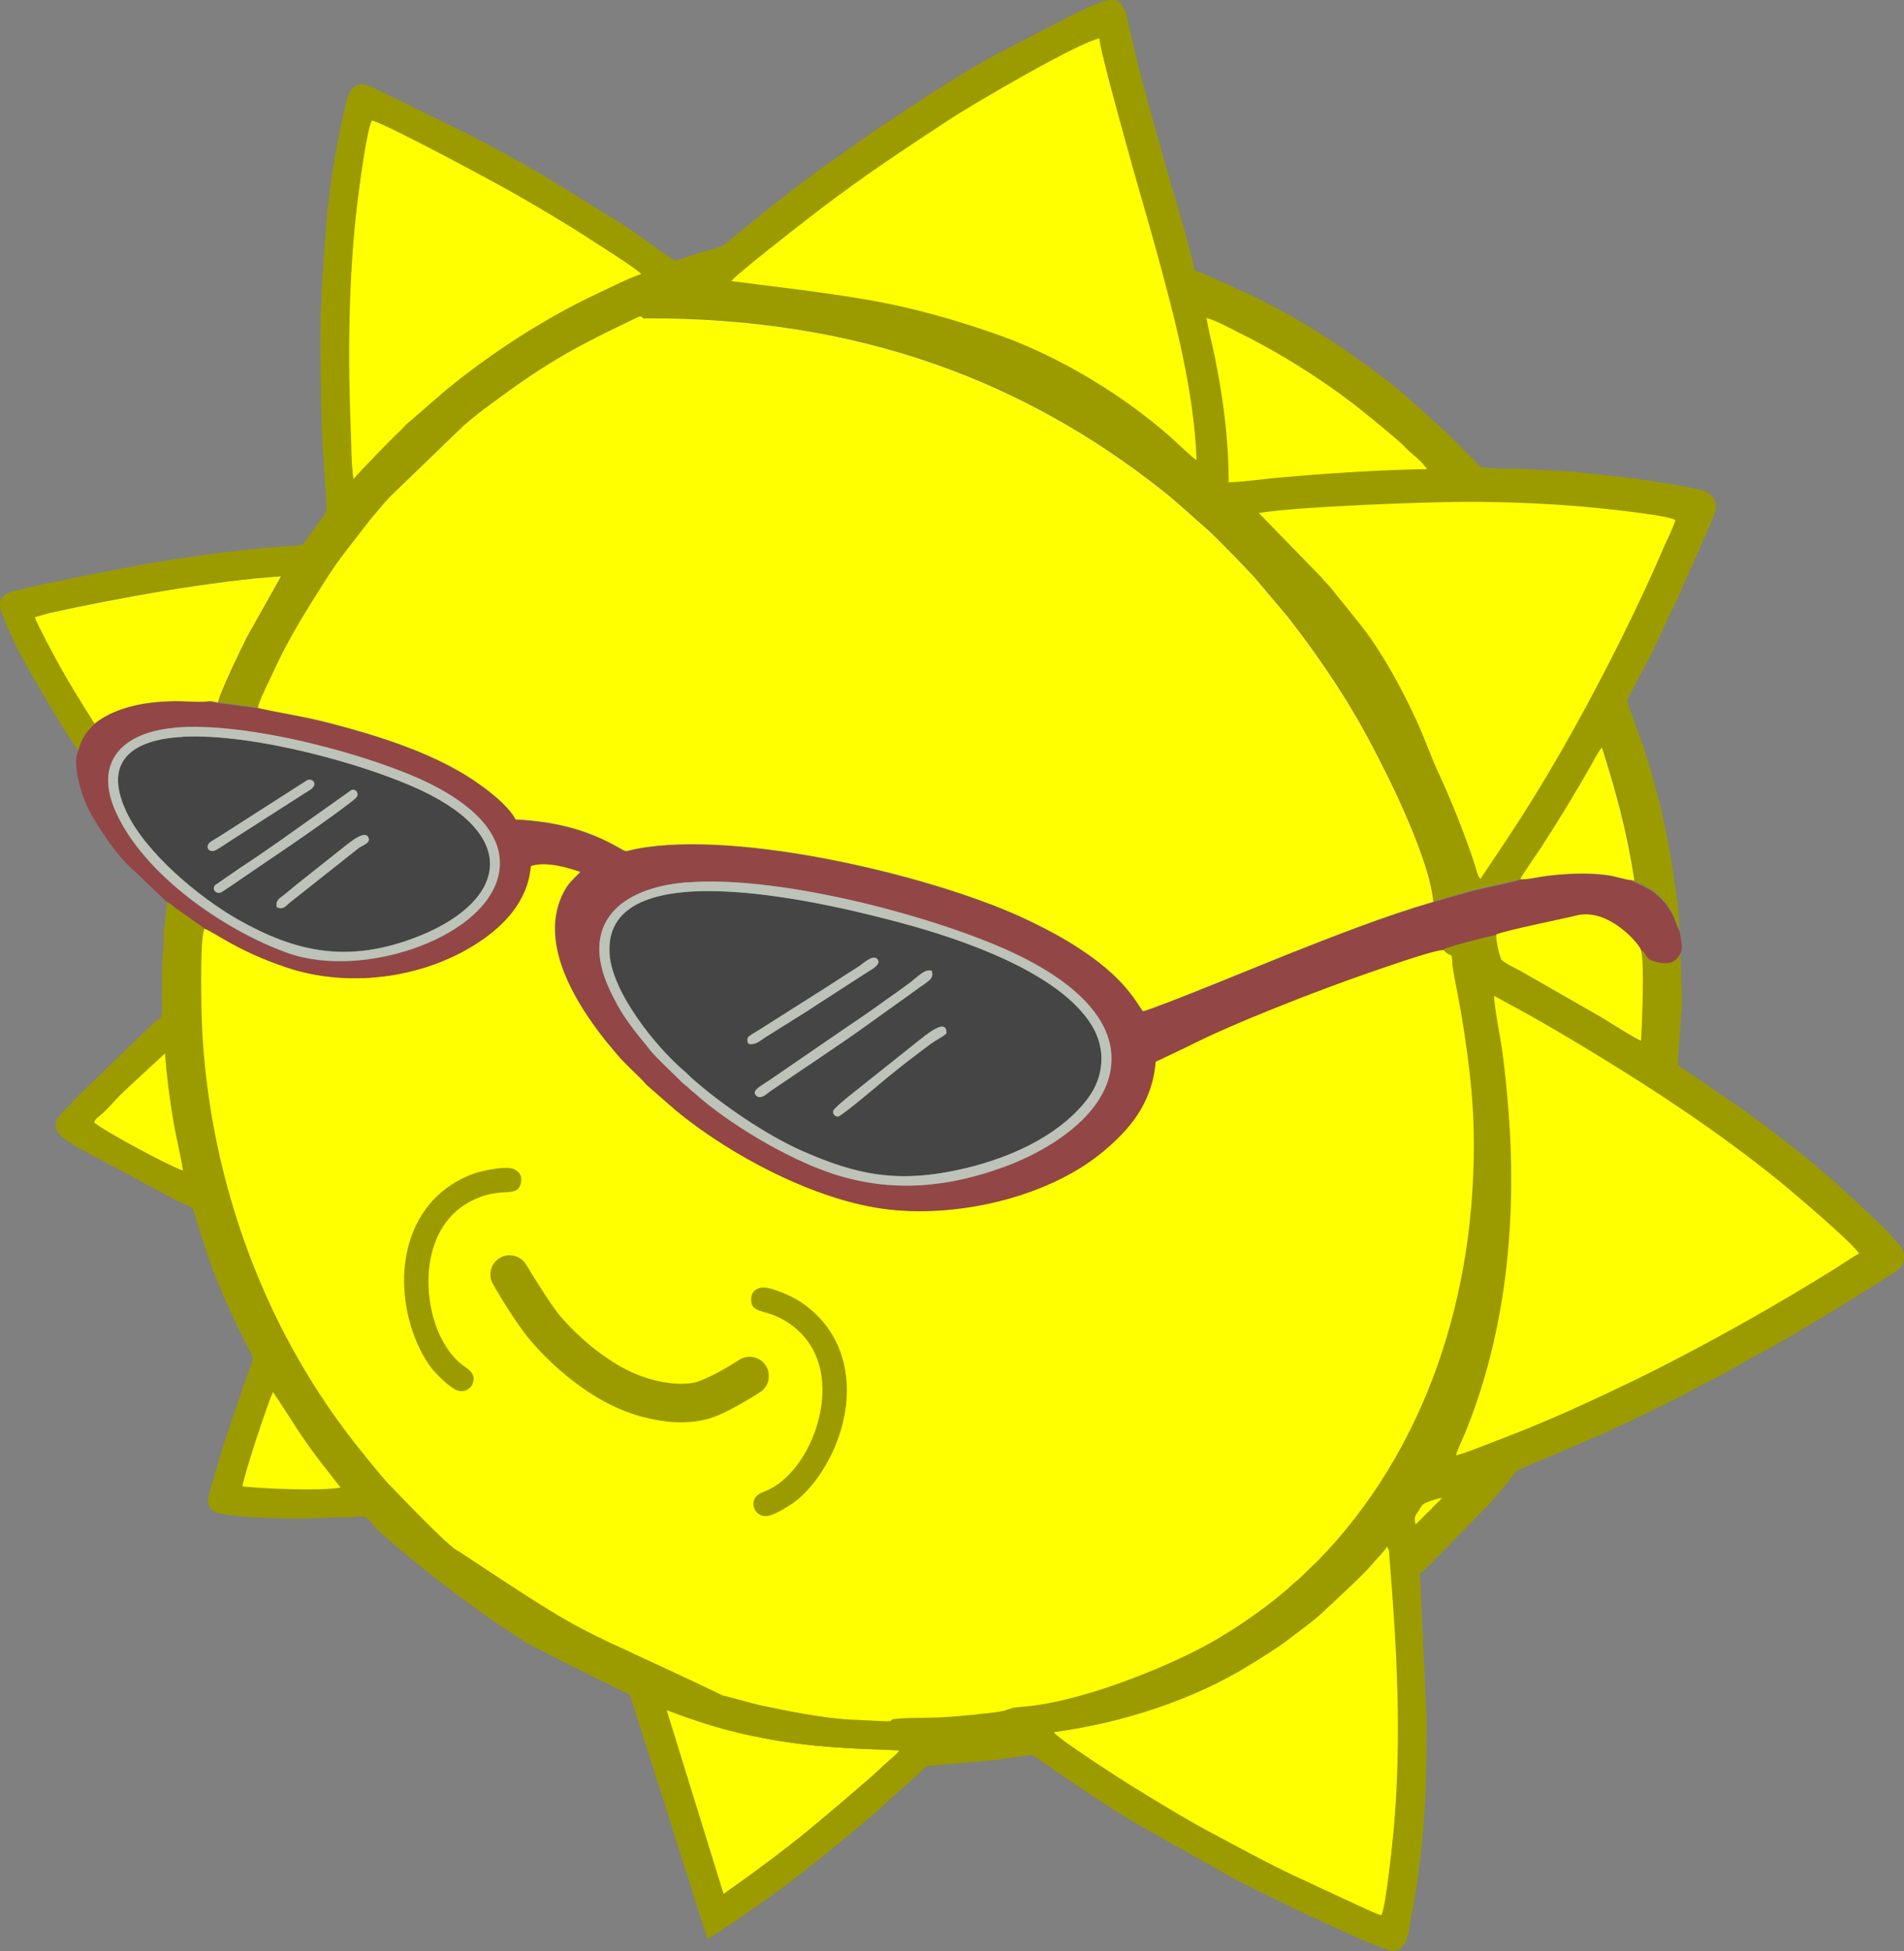 <?xml version="1.0" encoding="UTF-8" standalone="no"?>
<svg id="svg4409" xmlns:rdf="http://www.w3.org/1999/02/22-rdf-syntax-ns#" xmlns="http://www.w3.org/2000/svg" height="348.42mm" width="340.11mm" version="1.1" xmlns:cc="http://creativecommons.org/ns#" xmlns:dc="http://purl.org/dc/elements/1.1/" viewBox="0 0 1205.113 1234.55">
<rect x="0" y="0" width="1205.113" height="1234.55" fill="#808080" stroke="none"/>
<g id="layer1" transform="translate(1899.7 622.06)">
<g id="g4194" fill-rule="evenodd">
<g clip-rule="evenodd">
<path id="path47" style="image-rendering:optimizeQuality;shape-rendering:geometricPrecision" d="m-1450.4 581.6c4.14-1.62 12.42-7.92 16.29-10.62 12.96-9 34.2-25.02 46.17-34.92 2.61-2.16 4.5-3.87 7.11-5.94l14.58-12.24c6.66-6.03 18.63-15.66 25.02-22.05 2.25-2.25 9.45-7.83 10.89-10.35-32.67-1.26-54.63-1.8-86.85-7.83-4.5-0.81-67.123-31.203-69.553-30.663l36.343 134.7z" class="fil0" fill="#ff0"/>
<path id="path15" style="image-rendering:optimizeQuality;shape-rendering:geometricPrecision" d="m-1198.3-622.06c-0.54 0.09-0.989 0.179-1.529 0.359-5.22 1.44-16.472 6.751-21.602 9.361l-48.238 25.02c-24.21 13.23-47.072 28.53-70.022 43.74-2.34 1.53-4.319 2.88-6.479 4.32l-24.48 17.279c-16.2 11.34-32.13 23.49-47.52 35.91l-22.951 18.721c-1.98 1.62-12.15 4.229-15.66 5.219-5.49 1.53-10.53 3.871-15.75 5.131-12.6-8.46-24.57-17.73-37.44-25.74l-39.42-24.391c-19.62-11.88-40.409-23.31-61.199-33.57l-53.191-26.01c-10.71-5.49-15.03 0.901-17.1 10.891-0.99 4.59-2.071 9.001-2.971 13.141-6.03 27.9-9.449 56.249-10.889 85.049l-1.08 14.4c-0.45 4.68-0.271 11.16-0.631 15.48-0.81 9.72-0.179 65.7 0.541 78.66l2.699 44.91c0.9 6.3-0.629 7.289-3.959 11.699l-9.99 13.859c-1.89 2.34-6.571 1.71-13.23 2.25-30.06 2.34-63.09 6.84-92.16 12.15-18.18 3.33-35.55 6.93-52.83 10.35-8.82 1.71-17.1 3.782-25.74 5.852-13.32 3.24-7.829 12.779-5.039 19.799 5.85 14.49 13.769 28.621 21.689 42.031 2.07 3.51 3.69 6.299 5.76 9.719 2.7 4.5 16.29 27.63 19.08 29.34 0.81-3.6 2.071-6.659 3.961-9.629 2.25-3.69 4.319-4.95 6.299-7.561l-10.17-16.381c-3.51-5.49-6.481-10.889-9.81-16.469-3.78-6.48-15.478-28.26-17.908-34.65l8.908-2.519c44.28-9.72 103.77-20.521 146.97-23.311l-21.6 38.43c-3.69 7.29-17.009 34.83-18.359 41.4-2.79-0.45-3.781-1.441-6.391-0.721l31.41 4.141c1.17-5.4 6.929-16.379 9.359-21.779 9.99-22.05 21.06-39.421 33.66-59.311 8.37-13.32 17.009-23.491 26.279-35.641 2.07-2.79 4.861-6.119 7.021-8.459 1.62-1.8 2.07-2.7 3.51-4.231 1.62-1.71 2.34-2.341 3.689-4.051l46.98-45.359c5.04-4.41 11.699-9.54 17.279-13.68 32.49-24.03 50.67-34.74 86.94-51.93 7.74-3.69 7.471-4.14 9.271-2.07 140.04-0.9 243.36 42.209 326.88 107.55 11.7 9.18 19.08 16.471 29.43 25.381 6.3 5.4 25.112 25.109 30.512 30.869l21.51 25.561c15.03 19.26 31.5 42.841 43.92 64.531 15.21 26.64 45.089 85.499 47.789 115.29 9.18-2.61 17.82-5.22 27.18-7.65 4.05-1.08 26.55-5.58 27.99-6.66 0-0.99 11.161-17.009 12.961-19.799 10.35-15.84 22.769-36.27 32.219-53.01 1.35-2.52 4.59-8.731 6.481-10.531 8.73 27.54 15.75 52.83 20.43 83.52-0.99 0.81 1.441 1.351-1.529 0.451 2.88 2.61 16.469 4.679 25.199 20.789 1.98 3.51 2.97 7.831 4.59 10.801 0-7.56-1.078-16.11-2.068-23.4-2.16-15.3-4.32-29.7-7.74-44.73-0.9-3.96-1.53-6.659-2.43-10.709-0.81-3.87-1.801-6.75-2.701-10.35-4.14-17.01-10.17-33.21-16.02-49.5-3.15-8.64-2.521-5.221 3.689-17.641 4.23-8.55 9.271-16.74 13.051-25.65l8.369-17.82c0.72-1.62 1.44-2.878 2.16-4.318l18.18-40.771c1.35-3.33 2.521-5.76 3.961-9.09l3.869-9.27c3.06-7.92-2.249-13.681-9.539-15.211-31.14-6.3-48.78-7.92-79.83-11.34l-37.439-1.889c-3.78 0-9.451 0.27-12.961-0.18-10.44-1.35-6.39 1.349-13.41-6.211-1.17-1.17-2.16-2.07-3.33-3.24-4.5-4.59-8.641-8.641-13.141-13.141l-27.539-24.84c-2.34-1.8-4.41-3.6-6.93-5.58-2.61-2.07-4.681-3.78-7.291-5.76l-22.859-16.469c-2.7-1.8-4.95-3.331-7.83-5.221-5.49-3.6-10.349-6.66-16.109-10.08-11.16-6.75-22.05-12.599-33.93-18.539l-27.092-12.24c-2.43-0.99-6.839-3.24-9.629-3.51-5.04-21.78-11.97-43.381-18-64.801-8.28-29.61-17.28-59.671-23.85-90.541-1.35-6.03-2.611-14.759-9.271-16.199zm-238.68 177.75c0.046 0.006 0.091 0.012 0.137 0.018-0.011 0.02-0.04 0.054-0.047 0.072zm334.17 146.7 0.055 0.057c-0.074 0.012-0.161 0.023-0.234 0.035zm-691.38 246.15c0 7.11-1.799 14.581-1.799 21.781 0 7.02-1.26 15.57-1.17 22.68 0.09 7.92 0 15.93 0 23.85 0.09 5.94-1.08 4.681-4.32 7.561-2.43 2.07-3.871 4.139-6.391 6.119l-45.449 43.92c-1.26 1.44-1.531 2.07-2.971 3.6-3.51 3.6-9.991 7.741-7.561 14.941 1.35 3.96 8.641 7.919 13.051 10.799l62.82 33.75c13.86 7.02 7.65-1.799 18.18 30.061 7.65 23.13 17.91 45.359 29.07 66.869 2.25 4.32 0.899 4.051-0.631 8.551-6.75 19.26-15.749 44.281-21.059 63.541l-5.49 18.449c-1.26 10.17 7.47 10.8 12.33 11.43 20.88 2.7 47.159 2.791 69.299 1.621 4.05-0.18 7.651 0.269 11.611-0.361 8.1-1.26 8.19 1.98 14.76 9.18 33.496 29.093 62.872 51.148 94.184 70.91 17.068 9.259 64.74 32.566 64.74 32.566l49.066 154.46s5.85-3.51 9-5.58c26.01-17.46 43.47-29.97 67.68-49.68 6.75-5.49 30.419-24.931 35.459-30.061l23.58-21.15c1.71-1.53 1.711-2.521 4.051-3.061l40.59-3.51c3.42-0.45 24.659-3.51 25.289-3.42l26.102 18c13.5 9 26.368 17.55 40.318 25.83l61.381 34.56c6.39 3.33 12.78 6.389 19.44 9.719 16.29 8.19 75.871 36.9 81.631 36 8.64-1.35 8.909-11.16 10.529-19.35 6.3-31.32 9.99-69.659 9.99-107.37 0-4.59-0.271-9.631 0.359-13.951l-4.5-98.639c2.88-0.81 4.41-3.78 6.57-5.4l38.34-39.15 13.771-16.56c2.52-3.24 2.43-3.689 6.66-5.309l50.939-21.781c2.7-1.35 5.22-2.339 8.1-3.779s5.309-2.339 8.19-3.779c13.23-6.66 26.641-12.51 40.141-20.07 7.92-4.41 18.9-9.45 27.27-14.49 10.08-6.03 23.58-12.781 35.1-19.711l29.881-17.818c9.45-6.21 19.979-12.151 29.699-18.631 4.68-3.15 10.981-5.4 11.791-12.15v-0.27-2.609l-0.18-0.182c-0.54-4.59-3.692-6.75-5.851-9.09-1.35-1.44-1.529-2.16-2.969-3.6-4.05-4.14-7.921-7.739-11.971-11.879l-22.049-20.25c-1.35-1.35-1.89-1.531-3.24-2.701-19.08-17.01-33.75-27.54-53.82-42.66l-43.201-29.52 1.801-25.65c0-3.96 0.451-5.85 0.631-8.91 0.63-12.42-0.631-24.929-0.631-36.719-1.62 2.07-3.24 8.189-13.59 6.299-10.71-1.98-6.839-5.58-11.789-8.01 2.52 6.66 0.72 47.97 0.18 57.6-2.34-0.36-21.151-12.33-25.021-14.67l-50.76-29.07c-2.52-1.44-11.699-5.758-12.689-7.648-1.35-2.43-3.78-13.5-3.15-15.75-4.68 0.9-32.309 7.739-34.199 9.719 1.62 0.36 1.349 0.721 2.789 1.891 1.35 1.08 1.98 1.081 3.33 1.801 0.9 6.03-0.179 3.959 1.801 13.949 6.03 29.88 11.52 65.79 12.15 96.48 2.25 105.03-31.321 203.13-98.191 271.98l-11.879 11.43c-1.44 1.53-2.611 2.16-4.141 3.6-14.4 13.32-36.629 28.8-54.449 38.52-74.016 36.58-146.36 48.369-228.87 47.25-16.65-1.26-36.63-5.221-53.1-8.73-51.488-14.878-132.86-59.174-139.49-63.838-8.276-5.451-59.698-38.849-96.4-76.201-4.32-4.32-19.8-23.671-23.67-28.711-55.53-71.82-88.468-161.91-94.318-254.97-0.54-9.27-1.98-63.181 1.35-67.861-0.45-0.45-0.36-0.268-1.08-0.898l-17.191-12.061c-1.71-1.26-3.78-3.511-5.76-4.051zm-1.08 96.031c0.9 12.87 2.61 25.92 4.59 38.52 1.89 12.24 5.042 23.941 6.842 35.641-9.09-2.97-50.94-25.56-56.25-30.42v-0.092c0.9-2.7 3.328-3.96 5.488-5.85 4.32-3.87 7.561-8.1 10.801-11.25 1.98-1.89 3.51-3.329 5.49-5.219zm68.4 214.2c11.88 17.73 17.46 28.26 31.68 46.35l11.07 14.131c-13.32 2.16-47.88 0.719-62.1-0.721-0.36-3.42 17.1-56.61 19.35-59.76zm249.15 201.29c19.665 7.617 40.226 14.026 60.447 17.59 32.22 6.03 54.182 6.57 86.852 7.83-1.44 2.52-8.641 8.1-10.891 10.35-6.39 6.39-18.36 16.019-25.02 22.049l-14.58 12.24c-2.61 2.07-4.501 3.781-7.111 5.941-11.97 9.9-33.21 25.92-46.17 34.92-1.821 1.271-4.638 3.343-7.521 5.346z" fill="#9b9b00"/>
<path id="path11" style="image-rendering:optimizeQuality;shape-rendering:geometricPrecision" d="m-1770.2-34.446c-3.33 4.68-1.98 58.59-1.35 67.86 5.76 93.06 38.79 183.15 94.32 254.97 3.87 5.04 19.35 24.39 23.67 28.71 4.68 4.68 38.97 41.04 44.01 42.3 89.967 59.577 67.453 43.545 167.31 91.35 8.28 1.89 16.11 4.5 24.66 6.39 16.47 3.51 36.45 7.47 53.1 8.73l26.1 1.26c4.41-0.27 1.71-0.45 3.33-1.08 2.97-1.26 23.85-1.08 29.07-1.35 9.45-0.45 19.17-1.35 28.53-2.43 3.24-0.36 11.07-1.08 13.68-1.98 5.76-2.07 6.03-1.89 12.96-2.52 35.37-3.15 86.94-23.76 115.2-39.15 17.82-9.72 40.05-25.2 54.45-38.52 1.53-1.44 2.7-2.07 4.14-3.6l11.88-11.43c66.87-68.85 100.44-166.95 98.19-271.98-0.63-30.69-6.12-66.6-12.15-96.48-1.98-9.99-0.9-7.92-1.8-13.95-1.35-0.72-1.98-0.72-3.33-1.8-1.44-1.17-1.17-1.53-2.79-1.89-6.48 0.09-40.14 12.06-48.33 14.94-29.97 10.35-84.33 31.41-112.23 45.72l-20.97 9.99c-2.25 27.63-18.09 44.01-32.22 55.98-33.66 28.71-90.27 42.66-136.44 37.53-46.08-5.13-101.25-34.65-135.36-63.09l-17.82-15.57c-5.76-6.57-13.86-12.96-21.51-22.59-1.8-2.25-3.15-3.6-4.86-5.85-19.17-24.21-42.93-62.73-25.92-94.23 3.06-5.58 5.67-7.47 8.91-10.8 1.35-1.35 0.45-0.18 1.17-1.53-7.92-2.7-21.87-6.93-31.41-3.69-1.89 22.95-18.09 37.98-30.78 46.71-34.11 23.67-82.8 31.23-123.48 17.55-31.5-10.53-44.64-21.78-52.11-24.57z" class="fil0" fill="#ff0"/>
<path id="path13" style="image-rendering:optimizeQuality;shape-rendering:geometricPrecision" d="m-1736.8-174.22c16.56 3.78 28.8 5.13 47.79 10.17 28.71 7.56 59.76 17.37 84.6 32.76 9.72 6.03 26.1 17.91 31.05 27.72 24.21 1.08 44.82 6.21 64.53 17.37 6.75 3.78 3.87 2.79 12.06 1.17 64.98-12.42 189.99 17.73 246.6 44.64 16.29 7.74 29.07 14.85 41.94 24.21 23.94 17.46 29.25 31.5 32.04 33.93 9.18-2.25 79.65-31.32 90.54-35.64 29.61-11.7 61.65-24.39 93.15-33.57-2.7-29.79-32.58-88.65-47.79-115.29-12.42-21.69-28.89-45.27-43.92-64.53l-21.51-25.56c-5.4-5.76-24.21-25.47-30.51-30.87-10.35-8.91-17.73-16.2-29.43-25.38-83.52-65.34-186.84-108.45-326.88-107.55-1.8-2.07-1.53-1.62-9.27 2.07-36.27 17.19-54.45 27.9-86.94 51.93-5.58 4.14-12.24 9.27-17.28 13.68l-46.98 45.36c-1.35 1.71-2.07 2.34-3.69 4.05-1.44 1.53-1.89 2.43-3.51 4.23-2.16 2.34-4.95 5.67-7.02 8.46-9.27 12.15-17.91 22.32-26.28 35.64-12.6 19.89-23.67 37.26-33.66 59.31-2.43 5.4-8.19 16.38-9.36 21.78z" class="fil0" fill="#ff0"/>
<path id="path21" style="image-rendering:optimizeQuality;shape-rendering:geometricPrecision" d="m-1464.7-63.696c60.3-4.86 162.72 23.13 210.15 46.35 23.76 11.61 62.64 35.73 58.05 70.92-3.96 30.06-38.52 51.93-66.42 62.28-36.63 13.59-72.36 16.92-109.44 4.86-30.15-9.81-67.86-33.3-86.76-50.31-1.8-1.62-2.61-1.98-4.5-3.87-1.53-1.53-2.97-2.25-4.5-3.87-4.32-4.41-16.2-15.3-19.89-20.07-5.49-7.02-8.46-10.08-14.13-18.09-4.5-6.3-8.19-12.87-11.7-20.43-18.81-40.5 5.04-64.26 49.14-67.86zm-324.9-97.74c46.17-4.32 125.91 17.46 161.73 35.28 18.18 9 47.16 27.18 44.37 54-4.41 42.12-85.41 70.65-134.28 53.19-40.41-14.49-90.99-49.77-108.63-89.19-14.22-31.77 4.32-50.13 36.81-53.19zm-50.22-2.79c-1.98 2.61-4.05 3.87-6.3 7.56-1.89 2.97-3.15 6.03-3.96 9.63-4.05 6.66 1.35 25.2 3.96 31.68 4.59 11.34 17.73 31.05 27.09 40.32l24.93 23.67c1.98 0.54 4.05 2.88 5.76 4.05l17.19 12.06c0.72 0.54 0.54 0.45 1.08 0.9 7.38 2.79 20.52 14.04 52.11 24.57 40.68 13.59 89.46 6.12 123.48-17.55 12.69-8.82 28.89-23.76 30.78-46.71 9.45-3.24 23.49 0.99 31.41 3.69-0.81 1.26 0.09 0.18-1.17 1.53-3.24 3.33-5.85 5.22-8.91 10.8-17.1 31.5 6.66 70.02 25.92 94.23 1.8 2.25 3.06 3.6 4.86 5.85 7.65 9.63 15.84 16.02 21.51 22.59l17.82 15.57c34.11 28.35 89.28 57.96 135.36 63.09 46.17 5.13 102.78-8.82 136.44-37.53 14.13-12.06 29.97-28.44 32.22-55.98l20.97-9.99c27.9-14.31 82.17-35.28 112.23-45.72 8.19-2.79 41.85-14.76 48.33-14.94 1.89-1.98 29.52-8.82 34.2-9.72 7.38-2.88 40.23-9.36 50.76-11.97 20.43-4.95 39.69 18.27 40.59 21.6 4.95 2.43 1.08 6.03 11.79 8.01 10.35 1.89 11.97-4.23 13.59-6.3 0.54-2.88 0.9-3.51 0.27-7.02-0.45-2.43-0.72-5.31-1.44-7.02-1.62-2.97-2.61-7.29-4.59-10.8-8.73-16.11-22.32-18.18-25.2-20.79-3.96-0.27-10.89-2.7-16.2-3.33-12.15-1.53-25.38-0.99-37.44 0.54-4.95 0.63-12.51 2.43-16.92 2.16-1.44 1.08-23.94 5.58-27.99 6.66-9.36 2.43-18 5.04-27.18 7.65-31.5 9.18-63.45 21.87-93.15 33.57-10.89 4.32-81.36 33.39-90.54 35.64-2.79-2.43-8.1-16.47-32.04-33.93-12.87-9.36-25.65-16.47-41.94-24.21-56.61-26.91-181.62-57.06-246.6-44.64-8.28 1.62-5.4 2.61-12.06-1.17-19.71-11.16-40.23-16.2-64.53-17.37-5.04-9.81-21.33-21.69-31.05-27.72-24.84-15.39-55.89-25.2-84.6-32.76-18.99-5.04-31.32-6.39-47.79-10.17l-31.41-4.14c-5.22 0.72-15.66-0.36-21.78-0.18-6.57 0.18-13.14 0.63-19.44 1.71-12.24 2.07-23.04 6.39-30.42 12.51z" class="fil3" fill="#934646"/>
<path id="path23" style="image-rendering:optimizeQuality;shape-rendering:geometricPrecision" d="m-1300.7 31.794c-2.88 2.52-6.93 4.41-9.9 6.57-3.15 2.34-5.76 4.41-9.18 6.93-6.3 4.68-11.88 9.27-18 14.13-3.87 3.06-29.34 24.75-31.5 24.93-1.89 0.09-3.51-1.62-3.06-3.51 0.54-2.07 14.94-13.32 17.46-15.3l35.82-28.53c4.5-3.42 18.81-15.93 18.36-5.31zm-9.27-39.6c1.98 5.31-2.61 6.66-10.08 12.33l-28.17 20.16c-19.53 14.22-43.83 29.97-64.35 44.1-1.89 1.35-5.22 4.59-7.83 2.88-3.96-2.7 0.99-5.67 3.06-7.11 2.61-1.71 4.77-3.06 7.2-4.77l42.75-29.34c9.45-6.39 19.17-13.05 28.53-19.8 4.77-3.42 9.72-6.84 14.22-10.17 6.66-4.95 10.26-9.45 14.76-8.28zm-116.01 46.17c-1.8-4.77 0.18-4.68 7.29-9.09l31.77-20.16c7.11-4.59 13.95-8.73 21.06-13.5 3.42-2.34 7.11-4.41 10.53-6.75 2.25-1.62 8.1-6.75 10.71-4.41 3.78 3.42-4.14 7.38-6.3 8.73l-31.5 20.34c-6.93 4.68-14.13 8.91-21.15 13.41-3.87 2.43-6.84 4.41-10.62 6.66-3.51 2.16-7.29 6.12-11.7 4.68zm-87.84-56.79c1.62 24.21 29.25 59.04 48.24 74.88 1.62 1.35 2.34 2.34 3.96 3.78 18.81 16.65 46.98 35.82 69.3 45.72 34.83 15.39 61.2 21.15 102.87 11.34 34.65-8.1 62.91-23.76 78.39-44.46 10.17-13.68 11.79-31.32 2.16-46.62-20.79-33.21-81.54-53.91-119.97-64.26-35.73-9.63-189.54-49.68-184.95 19.53z" class="fil3" fill="#464545"/>
<g fill="#ff0">
<path id="path27" style="image-rendering:optimizeQuality;shape-rendering:geometricPrecision" d="m-978.18 298.82c5.22-1.17 12.96-4.41 18.18-6.39 5.85-2.25 11.61-4.5 17.19-6.66 27.72-10.44 72.99-31.77 98.28-44.82 34.74-17.82 73.35-39.69 106.47-60.39 4.77-2.97 10.53-7.11 14.94-9.36-2.61-5.76-44.46-41.13-51.66-46.89-36.72-29.61-75.69-55.44-116.82-80.46-13.41-8.1-32.67-19.62-46.71-27.18l-15.66-8.55c-0.36 4.77 4.32 28.53 5.22 35.73 1.71 12.78 2.97 25.56 3.96 38.43 5.13 67.86-1.53 137.7-26.91 200.79-1.98 4.95-4.95 10.62-6.48 15.75z" class="fil0"/>
<path id="path29" style="image-rendering:optimizeQuality;shape-rendering:geometricPrecision" d="m-1436.9-444.22c30.24 3.96 59.22 7.02 89.01 12.33 28.08 5.04 55.35 12.96 80.19 21.78 38.52 13.59 78.12 37.71 107.91 63.72 4.41 3.87 14.22 13.5 17.46 15.48-1.62-45.72-15.39-95.85-26.91-137.7-5.94-21.42-12.33-42.48-18-63.63-2.52-9.09-16.83-60.21-16.56-65.52-13.59 2.7-79.83 41.4-94.32 50.94-32.31 21.24-54.45 35.73-85.41 59.4-6.48 4.95-52.2 40.5-53.28 43.29z" class="fil0"/>
<path id="path31" style="image-rendering:optimizeQuality;shape-rendering:geometricPrecision" d="m-1103-297.52 39.6 40.68c1.8 2.25 3.69 4.05 5.67 6.3l20.7 25.74c13.05 17.19 24.84 38.88 34.02 58.95 4.86 10.62 8.82 22.05 13.77 32.76 8.55 18.63 16.65 38.79 23.13 58.5 0.9 2.88 1.62 6.75 3.42 8.64l17.46-26.1c23.58-35.55 44.64-72.9 64.17-110.97 9.27-18.09 20.16-40.41 28.44-59.13 2.25-5.13 4.5-10.17 6.75-15.3 1.89-4.05 5.49-11.43 6.57-15.57-5.76-3.42-51.66-7.92-61.65-8.73-22.5-1.8-45.18-2.7-67.86-2.79-24.39-0.09-108.54 2.88-134.37 7.11z" class="fil0"/>
<path id="path33" style="image-rendering:optimizeQuality;shape-rendering:geometricPrecision" d="m-1232.6 474.05c1.08 3.24 45.45 31.68 47.25 32.76 16.47 10.08 33.3 20.61 50.94 30.06 17.46 9.36 34.92 18.9 53.37 27.72l41.49 19.26c3.33 1.44 11.25 5.4 14.22 5.94 2.7-4.95 6.93-45.45 7.74-54.09 5.13-58.05 2.07-114.48-2.7-172.44-0.27-2.88 0.09-4.86-1.53-6.57-1.26 2.52-7.47 8.64-9.36 10.98-3.24 3.87-6.39 6.75-9.9 10.35l-21.15 19.89c-3.15 3.06-7.29 6.3-11.07 9.18-3.96 3.06-7.74 5.85-11.88 9-7.83 5.85-16.02 10.8-24.84 16.2-32.76 20.16-77.58 35.73-122.4 41.67z" class="fil0"/>
</g>
<path id="path35" style="image-rendering:optimizeQuality;shape-rendering:geometricPrecision" d="m-1724.5-48.036c-1.08-4.59 2.25-5.85 4.86-8.01 2.7-2.25 4.68-3.78 7.2-5.94l29.25-23.22c2.16-1.62 13.23-11.43 16.11-7.74 3.15 4.05-2.97 5.67-5.31 7.29l-43.92 34.74c-2.79 2.25-4.05 4.77-8.19 2.88zm47.34-74.16c2.25-0.99 4.86 1.44 3.42 4.23-0.54 0.99-3.78 3.42-5.13 4.41-11.79 9-33.39 24.03-46.08 32.58l-23.4 15.93c-1.44 0.99-10.62 7.38-11.52 7.65-3.06 0.99-5.58-1.8-3.78-4.5l17.37-11.97c7.83-5.13 15.57-10.53 23.4-15.93l45.81-32.49zm-28.26-6.12c3.42-1.8 7.47 2.34 2.16 5.85l-51.57 33.03c-2.07 1.35-6.21 4.32-8.46 5.31-4.14 1.98-7.56-2.88-2.25-5.85 2.88-1.71 6.03-3.6 8.82-5.49l51.3-32.85zm-78.66-27.54c-31.23 1.62-50.67 14.85-35.82 46.98 12.06 26.19 46.17 54.63 70.83 68.58 36.63 20.79 68.94 27.36 110.34 12.15 57.42-21.06 71.01-63 5.85-93.78-35.19-16.56-106.74-36.27-151.2-34.02z" class="fil3" fill="#464545"/>
<g fill="#ff0">
<path id="path37" style="image-rendering:optimizeQuality;shape-rendering:geometricPrecision" d="m-1675.9-318.94c3.87-4.86 24.48-25.92 28.44-29.52 1.89-1.71 2.79-2.88 4.68-4.86l26.19-22.68c28.17-22.86 61.74-44.82 95.49-60.57 7.92-3.69 18.99-9.45 27.27-12.06-2.16-2.52-15.66-11.25-19.53-13.77-20.61-13.5-40.41-25.65-62.19-37.98-12.96-7.38-78.75-42.75-88.74-45.45-3.24 5.67-8.1 42.66-9.18 51.84-5.67 46.53-6.12 98.46-4.14 145.53 0.36 8.28 0.27 21.87 1.71 29.61z" class="fil0"/>
<path id="path43" style="image-rendering:optimizeQuality;shape-rendering:geometricPrecision" d="m-1839.8-164.23c7.38-6.03 18.18-10.35 30.42-12.51 6.3-1.08 12.87-1.53 19.44-1.71 6.12-0.18 16.65 0.9 21.78 0.18 2.61-0.72 3.6 0.27 6.39 0.72 1.35-6.57 14.67-34.11 18.36-41.4l21.6-38.43c-43.2 2.79-102.69 13.59-146.97 23.31l-8.91 2.52c2.43 6.39 14.13 28.17 17.91 34.65 3.33 5.58 6.3 10.98 9.81 16.47l10.17 16.38z" class="fil0"/>
<path id="path45" style="image-rendering:optimizeQuality;shape-rendering:geometricPrecision" d="m-1121.9-316.87c9.63-0.36 20.79-1.98 30.51-2.88 30.96-2.79 63.99-4.95 94.95-5.49-4.77-6.66-9.72-9.18-14.85-14.76-3.96-4.23-27.99-23.58-31.86-26.55-21.78-16.65-46.98-32.4-72-44.82-5.22-2.61-15.48-8.19-20.88-9.45 1.26 7.92 3.6 16.47 5.22 24.48 1.62 8.19 3.15 16.38 4.41 24.84 2.79 18.18 4.32 35.91 4.41 54.63z" class="fil0"/>
</g>
<path id="path49" style="image-rendering:optimizeQuality;shape-rendering:geometricPrecision" d="m-1513.9-18.426c-4.5-69.21 149.31-29.07 184.95-19.53 38.43 10.35 99.18 31.05 119.97 64.26 9.63 15.3 8.01 33.03-2.16 46.62-15.39 20.7-43.74 36.36-78.39 44.46-41.76 9.72-68.13 4.05-102.87-11.34-22.32-9.9-50.49-29.07-69.3-45.72-1.62-1.44-2.43-2.43-3.96-3.78-18.99-15.93-46.62-50.67-48.24-74.88zm49.14-45.36c-44.1 3.51-67.95 27.36-49.14 67.86 3.51 7.56 7.2 14.13 11.7 20.43 5.67 8.01 8.64 11.07 14.13 18.09 3.69 4.68 15.57 15.66 19.89 20.07 1.53 1.53 2.97 2.34 4.5 3.87 1.89 1.89 2.7 2.25 4.5 3.87 18.9 17.01 56.61 40.5 86.76 50.31 37.08 12.06 72.81 8.82 109.44-4.86 27.81-10.35 62.46-32.13 66.42-62.28 4.59-35.19-34.29-59.31-58.05-70.92-47.34-23.22-149.76-51.21-210.15-46.35z" class="fil4" fill="#bdc3b8"/>
<path id="path51" style="image-rendering:optimizeQuality;shape-rendering:geometricPrecision" d="m-952.62-30.756c-0.63 2.25 1.8 13.32 3.15 15.75 0.99 1.89 10.17 6.21 12.69 7.65l50.76 29.07c3.87 2.34 22.68 14.31 25.02 14.67 0.54-9.63 2.34-50.94-0.18-57.6-0.9-3.33-20.25-26.55-40.59-21.6-10.62 2.61-43.47 9.09-50.76 11.97z" class="fil0" fill="#ff0"/>
<path id="path55" style="image-rendering:optimizeQuality;shape-rendering:geometricPrecision" d="m-1784.1-155.86c44.46-2.34 116.01 17.37 151.2 34.02 65.16 30.78 51.57 72.63-5.85 93.78-41.4 15.21-73.71 8.64-110.34-12.15-24.66-14.04-58.77-42.39-70.83-68.58-14.85-32.13 4.59-45.36 35.82-46.98zm-5.49-5.67c-32.49 2.97-51.03 21.42-36.81 53.19 17.64 39.42 68.22 74.7 108.63 89.19 48.87 17.55 129.78-10.98 134.28-53.19 2.79-26.82-26.19-45-44.37-54-35.82-17.73-115.56-39.51-161.73-35.28z" class="fil4" fill="#bdc3b8"/>
<g fill="#ff0">
<path id="path57" style="image-rendering:optimizeQuality;shape-rendering:geometricPrecision" d="m-937.41-65.766c4.41 0.27 12.06-1.53 16.92-2.16 12.06-1.44 25.38-2.07 37.44-0.54 5.31 0.63 12.24 3.06 16.2 3.33 2.97 0.9 0.54 0.36 1.53-0.45-4.68-30.69-11.7-55.98-20.43-83.52-1.89 1.8-5.13 8.01-6.48 10.53-9.45 16.74-21.87 37.17-32.22 53.01-1.8 2.79-12.96 18.81-12.96 19.8z" class="fil0"/>
<path id="path67" style="image-rendering:optimizeQuality;shape-rendering:geometricPrecision" d="m-1840.1 88.224c5.4 4.86 47.25 27.54 56.25 30.42-1.89-11.7-4.95-23.4-6.84-35.64-1.98-12.6-3.69-25.65-4.59-38.52l-23.04 21.33c-1.98 1.89-3.51 3.33-5.49 5.22-3.24 3.15-6.48 7.38-10.8 11.25-2.16 1.98-4.59 3.24-5.49 5.85z" class="fil0"/>
<path id="path69" style="image-rendering:optimizeQuality;shape-rendering:geometricPrecision" d="m-1746.2 318.53c14.22 1.44 48.78 2.97 62.1 0.72l-11.07-14.13c-14.13-18.09-19.8-28.62-31.68-46.35-2.25 3.15-19.71 56.34-19.35 59.76z" class="fil0"/>
</g>
<g fill="#bdc3b8">
<path id="path73" style="image-rendering:optimizeQuality;shape-rendering:geometricPrecision" d="m-1310-7.806c-4.5-1.26-8.1 3.24-14.76 8.28-4.5 3.42-9.45 6.75-14.22 10.17-9.27 6.75-18.99 13.41-28.53 19.8l-42.75 29.34c-2.43 1.71-4.59 3.06-7.2 4.77-1.98 1.35-7.02 4.32-3.06 7.11 2.61 1.8 5.94-1.53 7.83-2.88 20.52-14.13 44.82-29.88 64.35-44.1l28.17-20.16c7.47-5.67 12.06-7.02 10.08-12.33z" class="fil4"/>
<path id="path75" style="image-rendering:optimizeQuality;shape-rendering:geometricPrecision" d="m-1677.2-122.2-45.81 32.49c-7.74 5.4-15.48 10.8-23.4 15.93l-17.37 11.97c-1.8 2.7 0.72 5.49 3.78 4.5 0.99-0.36 10.08-6.66 11.52-7.65l23.4-15.93c12.78-8.55 34.29-23.49 46.08-32.58 1.35-0.99 4.59-3.51 5.13-4.41 1.44-2.79-1.17-5.22-3.42-4.23z" class="fil4"/>
<path id="path77" style="image-rendering:optimizeQuality;shape-rendering:geometricPrecision" d="m-1426 38.364c4.41 1.35 8.19-2.61 11.7-4.68 3.78-2.34 6.75-4.23 10.62-6.66 7.11-4.5 14.22-8.73 21.15-13.41l31.5-20.34c2.16-1.44 10.08-5.31 6.3-8.73-2.61-2.43-8.46 2.79-10.71 4.41-3.42 2.43-7.11 4.5-10.53 6.75-7.11 4.77-13.95 8.91-21.06 13.5l-31.77 20.16c-7.02 4.41-9 4.41-7.29 9.09z" class="fil4"/>
<path id="path79" style="image-rendering:optimizeQuality;shape-rendering:geometricPrecision" d="m-1300.7 31.794c0.45-10.71-13.77 1.8-18.36 5.31l-35.82 28.53c-2.52 1.98-17.01 13.23-17.46 15.3-0.45 1.98 1.17 3.6 3.06 3.51 2.25-0.09 27.72-21.78 31.5-24.93 6.12-4.86 11.79-9.54 18-14.13 3.33-2.52 5.94-4.59 9.18-6.93 2.97-2.16 7.02-4.05 9.9-6.57z" class="fil4"/>
<path id="path81" style="image-rendering:optimizeQuality;shape-rendering:geometricPrecision" d="m-1705.5-128.23-51.3 32.85c-2.88 1.89-5.94 3.78-8.82 5.49-5.22 3.06-1.89 7.83 2.25 5.85 2.25-1.08 6.3-3.96 8.46-5.31l51.57-33.03c5.31-3.51 1.26-7.65-2.16-5.85z" class="fil4"/>
<path id="path83" style="image-rendering:optimizeQuality;shape-rendering:geometricPrecision" d="m-1724.5-48.036c4.14 1.89 5.4-0.63 8.19-2.88l43.92-34.74c2.34-1.62 8.46-3.33 5.31-7.29-2.88-3.69-13.95 6.21-16.11 7.74l-29.25 23.22c-2.52 2.16-4.41 3.69-7.2 5.94-2.52 2.16-5.94 3.42-4.86 8.01z" class="fil4"/>
</g>
<path id="path89" style="image-rendering:optimizeQuality;shape-rendering:geometricPrecision" d="m-1003.6 342.47 16.74-16.74c-2.61 0.18-11.16 2.97-12.42 4.32-0.81 0.9-2.34 3.69-3.33 5.04-1.71 2.52-2.07 3.87-1.08 7.47z" class="fil0" fill="#ff0"/>
<path id="path59" style="image-rendering:optimizeQuality;shape-rendering:geometricPrecision" d="m-1417.1 192.59c-4.125 0.442-7.488 2.962-7.177 8.249 0.583 10.119 12.458 3.575 29.414 18.705 26.743 23.929 15.164 68.907-3.838 89.683-5.066 5.589-10.35 9.885-17.828 12.757-3.411 1.337-6.823 3.489-6.234 8.718 0.472 3.857 4.095 7.072 8.688 6.502 5.229-0.589 16.479-8.018 19.186-10.34 5.094-4.227 10.191-10.084 14.652-16.737 23.125-34.894 25.04-84.128-13.728-109.05-3.972-2.53-17.729-9.058-23.146-8.4z" class="fil3" fill="#9b9b00"/>
<path id="path4323" style="image-rendering:optimizeQuality;shape-rendering:geometricPrecision" d="m-1575.3 117.37c3.924 1.347 6.643 4.551 5.165 9.638-2.816 9.736-12.941 0.718-32.834 11.704-31.39 17.391-30.091 63.817-16.18 88.295 3.698 6.574 7.895 11.937 14.548 16.399 3.029 2.061 5.877 4.918 4.141 9.885-1.317 3.656-5.564 5.986-9.915 4.41-4.967-1.736-14.287-11.479-16.41-14.344-4.028-5.253-7.696-12.096-10.568-19.574-14.796-39.159-5.726-87.589 37.608-103.27 4.435-1.584 19.298-4.894 24.434-3.048z" class="fil3" fill="#9b9b00"/>
</g>
<path id="path4325" style="color-rendering:auto;text-decoration-color:#000000;color:#000000;isolation:auto;mix-blend-mode:normal;shape-rendering:auto;solid-color:#000000;block-progression:tb;text-decoration-line:none;text-decoration-style:solid;image-rendering:auto;white-space:normal;text-indent:0;text-transform:none" d="m-1577.7 172.23a12.186 12.186 0 0 0 -9.858 18.491s13.501 23.735 24.095 35.984c11.615 13.429 24.548 24.507 37.966 33.168 11.134 7.187 22.982 12.389 35.059 15.255 11.312 2.684 23.594 4.013 36.012 1.314 8.613-1.872 16.463-6.216 23.368-10.083 6.905-3.866 12.332-7.417 12.332-7.417a12.186 12.186 0 1 0 -13.334 -20.398s-4.794 3.131-10.904 6.552c-6.111 3.422-14.07 6.974-16.637 7.532-7.424 1.613-16.081 0.955-25.211-1.212-9.1-2.16-18.461-6.204-27.47-12.019-11.453-7.393-22.655-16.965-32.75-28.636-6.414-7.415-21.513-32.383-21.513-32.383a12.186 12.186 0 0 0 -11.155 -6.151z" fill="#9b9b00"/>
</g>
</g>
</svg>

